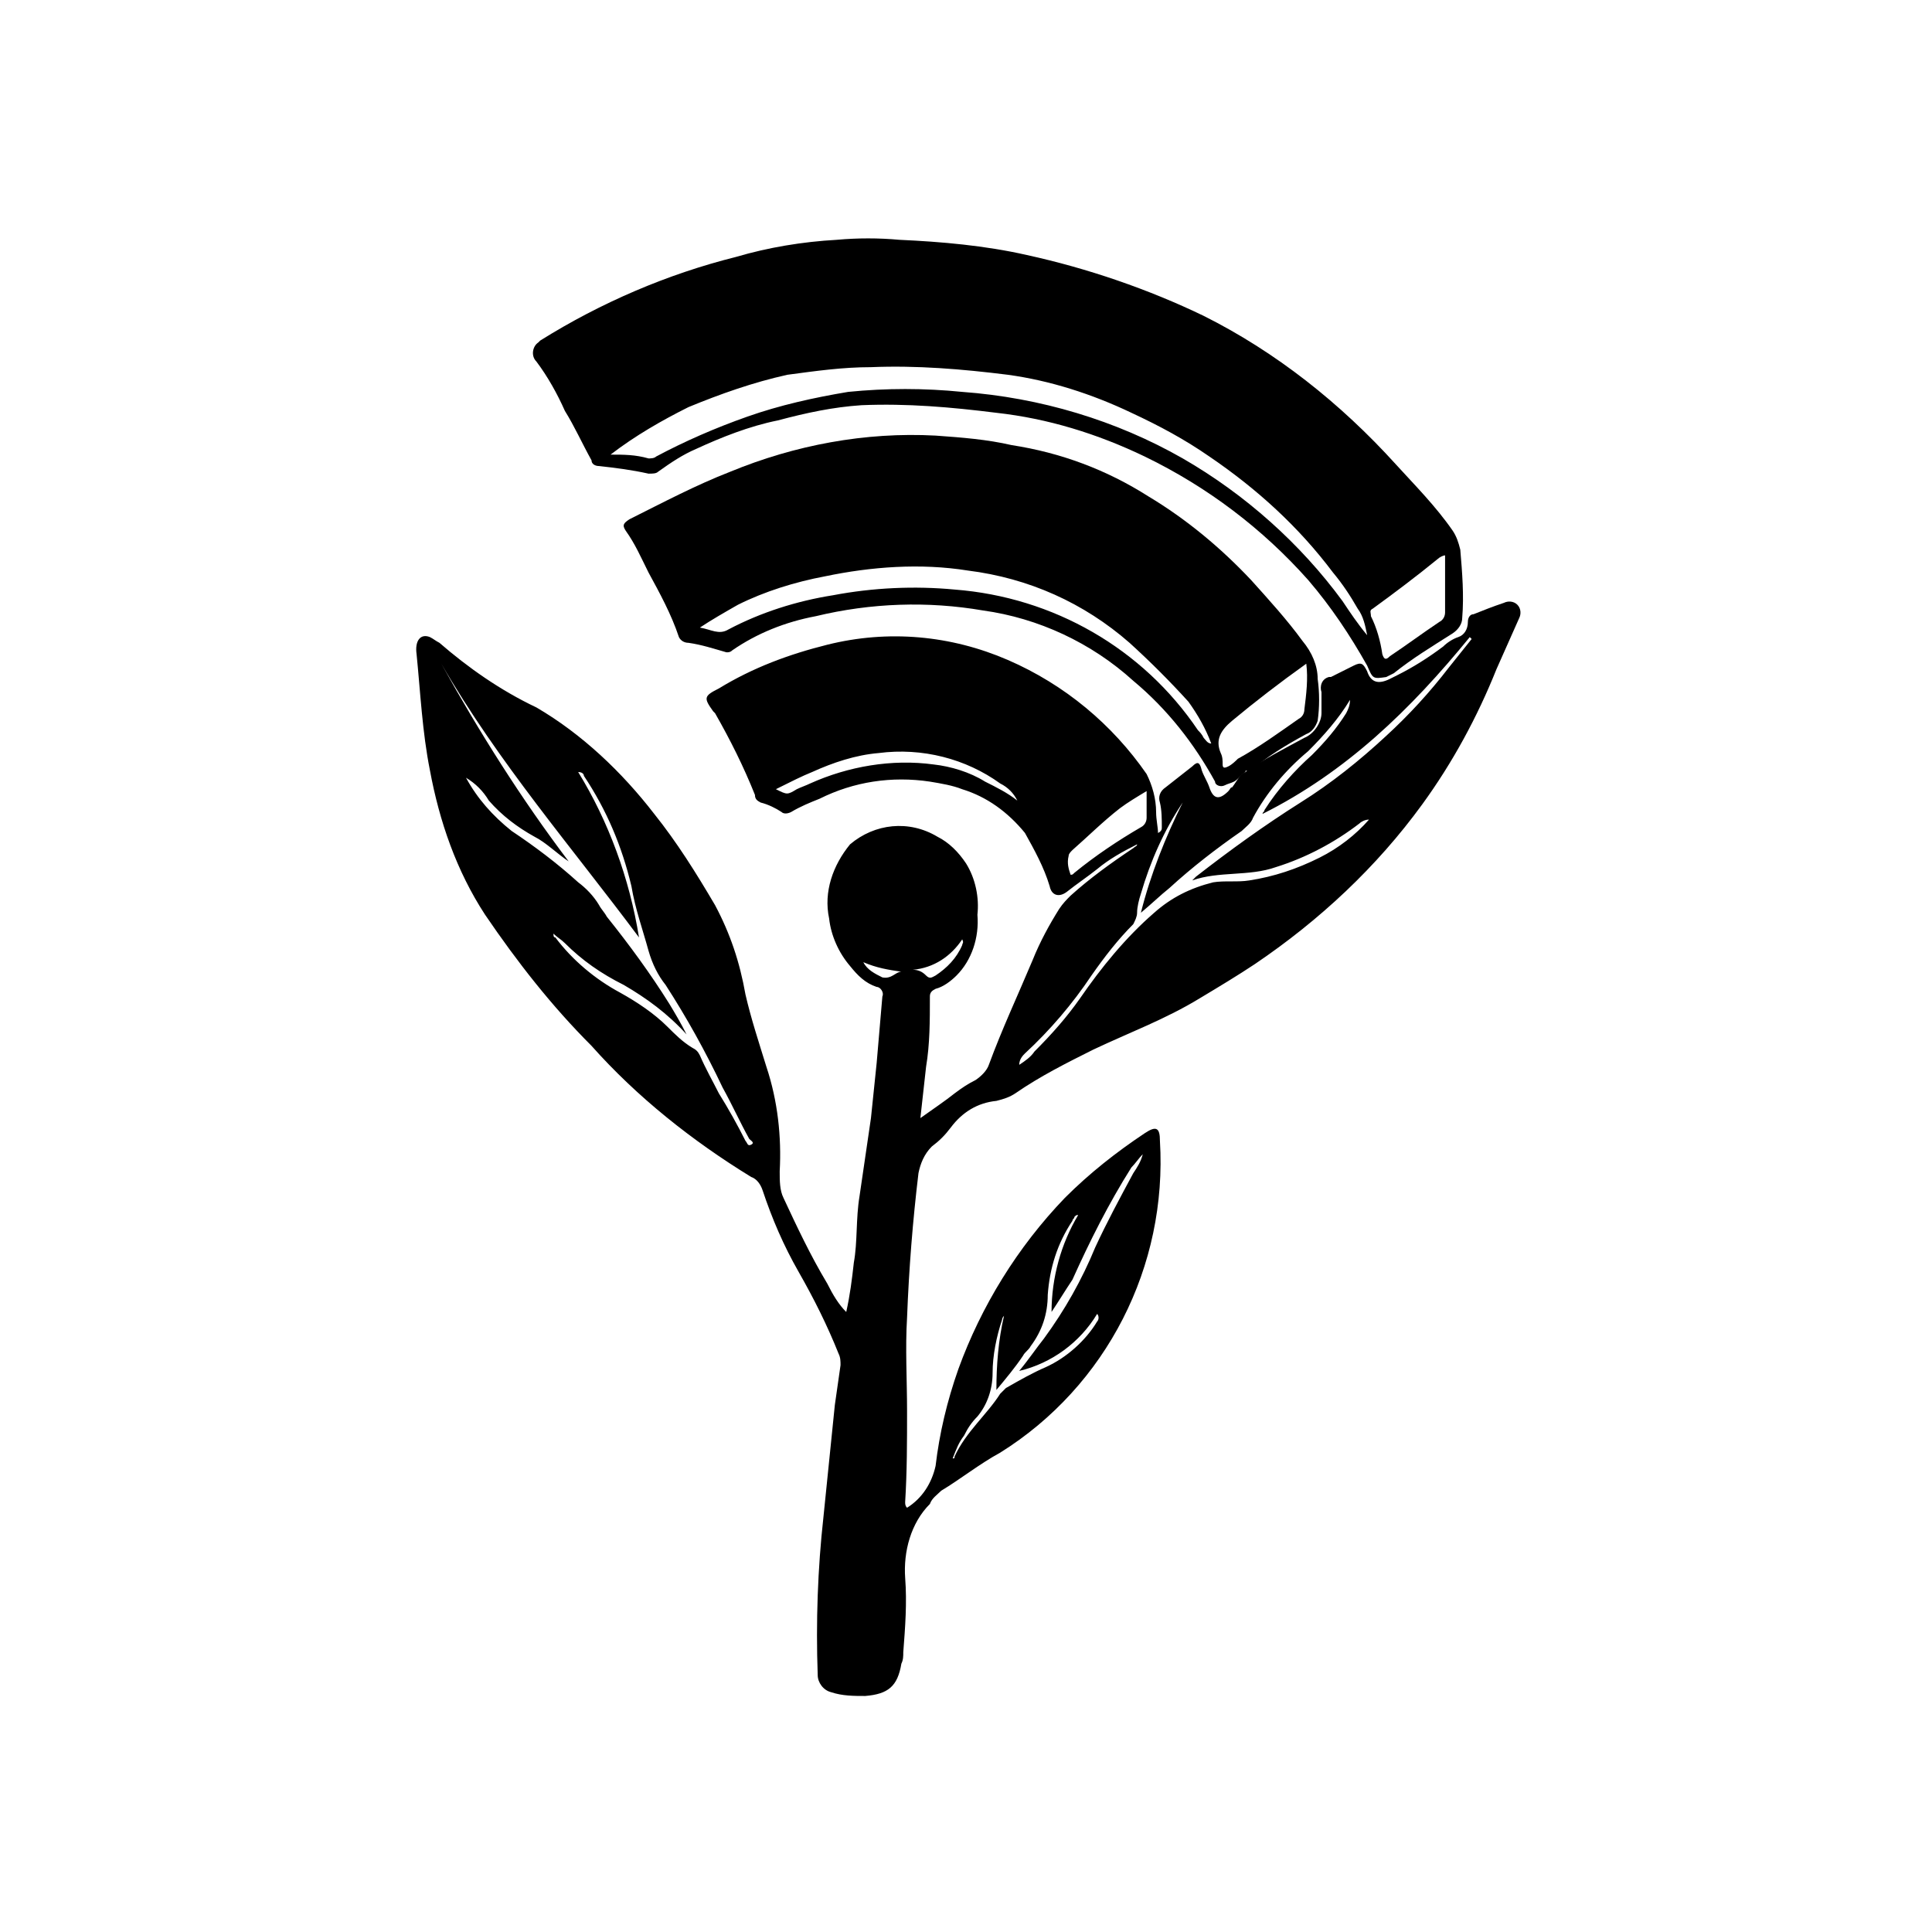 <?xml version="1.0" encoding="UTF-8"?>
<!-- Uploaded to: ICON Repo, www.svgrepo.com, Generator: ICON Repo Mixer Tools -->
<svg fill="#000000" width="800px" height="800px" version="1.1" viewBox="144 144 512 512" xmlns="http://www.w3.org/2000/svg">
 <g>
  <path d="m382.87 401.51c-3.527-0.504-6.551-1.008-10.078-2.519 1.008 2.016 3.023 3.023 5.039 4.031 2.519 0.504 3.527-1.512 5.039-1.512m3.023-0.504c1.512 0 2.519 0.504 3.527 1.512 1.008 1.008 1.512 0.504 2.519 0 3.023-2.016 5.543-4.535 7.055-8.062 0-0.504 0.504-0.504 0-1.512-3.023 4.535-7.559 7.559-13.098 8.062m41.816-25.191c0.504 0 0.504 0 1.008-0.504 5.543-4.535 11.586-8.566 17.633-12.09 1.008-0.504 1.512-1.512 1.512-2.519v-7.055c-2.519 1.512-5.039 3.023-7.055 4.535-4.535 3.527-8.566 7.559-12.594 11.082-0.504 0.504-1.008 1.008-1.008 1.512-0.504 2.016 0 3.527 0.504 5.039m-78.094-22.672c3.023 1.512 3.023 1.512 5.543 0 1.008-0.504 2.519-1.008 3.527-1.512 10.078-4.535 21.664-6.551 32.746-5.039 4.535 0.504 9.574 2.016 13.602 4.535 3.023 1.512 6.047 3.023 8.566 5.039-1.008-2.016-2.519-3.527-4.535-4.535-9.07-6.551-20.656-9.574-32.242-8.062-6.047 0.504-12.09 2.519-17.633 5.039-2.519 1.008-5.543 2.519-9.574 4.535m73.051 138.55c0-9.07 2.519-18.137 7.055-25.695-0.504 0-0.504 0-1.008 0.504 0 0.504-0.504 0.504-0.504 1.008-4.031 6.047-6.047 12.594-6.551 19.648 0 5.039-1.512 9.574-4.535 13.602-0.504 1.008-1.512 1.512-2.016 2.519-2.016 3.023-4.535 6.047-7.055 9.07 0-6.551 0.504-13.098 2.016-19.648 0 0-0.504 0.504-0.504 1.008-1.512 4.535-2.519 9.574-2.519 14.105 0 4.535-1.512 8.566-4.031 11.586-1.512 1.512-2.519 3.023-3.527 5.039-1.512 2.016-2.016 3.527-3.023 6.047 0.504 0 0.504 0 0.504-0.504 3.023-6.551 8.566-11.082 12.09-16.625l1.512-1.512c3.527-2.016 7.055-4.031 10.578-5.543 5.543-2.519 10.578-7.055 13.602-12.09 0.504-0.504 0.504-1.512 0-2.016-4.535 7.559-12.09 13.098-20.656 15.113 2.519-3.023 4.535-6.047 6.551-8.566 5.543-7.559 10.078-15.617 13.602-24.184 3.023-6.551 6.551-13.098 10.078-19.648 1.008-1.512 2.016-3.023 2.519-5.039-1.008 1.008-2.016 2.519-3.023 3.527-6.047 9.574-11.082 19.648-15.617 29.727-2.016 3.023-3.527 5.543-5.543 8.566m84.137-130.49c-1.008 0-2.016 0.504-2.519 1.008-6.551 5.039-14.105 9.07-22.168 11.586-7.055 2.519-15.113 1.008-22.168 3.527l1.008-1.008c9.07-7.055 18.137-13.602 27.711-19.648 8.062-5.039 15.617-11.082 22.672-17.633 6.047-5.543 11.586-11.586 16.625-18.137l6.047-7.559-0.504-0.504c-15.617 19.145-32.746 35.77-54.914 46.855 0-0.504 0.504-0.504 0.504-1.008 3.527-5.543 8.062-10.578 12.594-14.609 3.527-3.527 6.551-7.055 9.07-11.082 0.504-1.008 1.008-2.016 1.008-3.527-3.023 5.039-7.055 9.574-11.082 13.602-6.047 5.039-11.082 11.082-14.609 17.633-0.504 1.512-2.016 2.519-3.023 3.527-6.551 4.535-13.098 9.574-19.145 15.113-2.519 2.016-4.535 4.031-7.559 6.551 2.519-10.078 6.551-20.152 11.082-29.223-5.039 7.559-8.566 15.617-11.082 24.184-0.504 1.512-1.008 3.527-1.008 5.039 0 1.008-0.504 2.016-1.008 3.023-4.031 4.031-7.559 8.566-11.082 13.602-5.039 7.559-11.082 14.609-17.633 20.656-0.504 0.504-1.512 1.512-1.512 3.023 1.512-1.008 3.023-2.016 4.031-3.527 4.535-4.535 8.566-9.07 12.09-14.105 5.543-8.062 12.09-16.121 19.648-22.672 4.535-4.031 9.574-6.551 15.617-8.062 3.023-0.504 6.551 0 9.574-0.504 6.551-1.008 12.594-3.023 18.641-6.047 5.039-2.519 9.574-6.047 13.098-10.078m-193.46 31.234c-17.633-23.68-37.281-46.352-52.395-72.547 10.078 18.137 21.16 35.77 33.754 52.395-3.023-2.016-6.047-5.039-9.07-6.551-4.535-2.519-8.566-5.543-12.09-9.574-1.512-2.519-3.527-4.535-6.047-6.047 3.023 5.543 7.055 10.078 12.09 14.105 6.047 4.031 12.09 8.566 17.633 13.602 2.016 1.512 4.031 3.527 5.543 6.047 0.504 1.008 1.512 2.016 2.016 3.023 6.047 7.559 11.586 15.113 16.625 23.176 1.512 2.519 3.023 5.039 4.535 8.062-5.039-5.543-10.578-9.574-16.625-13.098-6.047-3.023-11.082-6.551-15.617-11.082-1.008-1.008-2.016-1.512-3.023-2.519 0 0.504 0 1.008 0.504 1.008 4.535 6.047 10.578 11.082 17.129 14.609 4.535 2.519 9.07 5.543 12.594 9.07 2.016 2.016 4.031 4.031 6.551 5.543 1.008 0.504 1.512 1.008 2.016 2.016 1.512 3.527 3.527 7.055 5.039 10.078 2.519 4.031 5.039 8.566 7.055 12.594 0.504 0.504 0.504 1.512 1.512 1.008 1.008-0.504 0-1.008-0.504-1.512-2.519-4.535-4.535-9.07-7.055-13.602-4.535-9.574-9.574-18.641-15.113-27.207-2.016-2.519-3.527-5.543-4.535-9.07-1.512-5.543-3.527-11.082-4.535-17.129-2.519-10.578-6.551-20.152-12.594-29.223 0-0.504-0.504-1.008-1.512-1.008 8.062 13.098 13.602 28.215 16.121 43.832m160.71-43.832c5.039-3.527 10.078-6.047 15.617-9.07 2.519-1.008 4.535-4.031 4.535-6.551v-5.543c-0.504-1.512 0-3.527 2.016-4.031h0.504l6.047-3.023c2.016-1.008 2.519-0.504 3.527 1.512 1.008 3.023 3.023 3.527 6.047 2.016l2.016-1.008c4.031-2.016 8.062-4.535 12.09-7.559 1.008-1.008 2.519-2.016 4.031-2.519 1.512-0.504 2.519-2.016 2.519-4.031 0-1.008 0.504-2.016 1.512-2.016 2.519-1.008 5.039-2.016 8.062-3.023 1.008-0.504 2.519-0.504 3.527 0.504 1.008 1.008 1.008 2.519 0.504 3.527l-6.047 13.602c-5.039 12.594-11.586 24.688-19.648 35.77-12.09 16.625-27.207 30.73-44.336 42.32-4.535 3.023-9.574 6.047-14.609 9.07-9.07 5.543-18.641 9.07-28.215 13.602-7.055 3.527-14.105 7.055-20.656 11.586-1.512 1.008-3.023 1.512-5.039 2.016-5.039 0.504-9.07 3.023-12.09 7.055-1.512 2.016-3.023 3.527-5.039 5.039-2.016 2.016-3.023 4.535-3.527 7.055-1.512 12.594-2.519 25.191-3.023 38.289-0.504 8.062 0 16.625 0 24.688s0 16.121-0.504 24.184c0 0.504 0 1.008 0.504 1.512 4.031-2.519 6.551-6.551 7.559-11.082 1.008-8.566 3.023-17.129 6.047-25.695 6.047-16.625 15.617-32.242 28.215-45.344 6.551-6.551 13.602-12.09 21.16-17.129 3.023-2.016 4.031-1.512 4.031 2.016 2.016 33.25-14.105 64.992-42.32 82.625-5.543 3.023-10.578 7.055-15.617 10.078-1.008 1.008-2.519 2.016-3.023 3.527-5.039 5.039-7.055 12.594-6.551 19.648 0.504 6.551 0 13.098-0.504 19.648 0 1.008 0 2.016-0.504 3.023-1.008 6.047-3.527 8.062-9.574 8.566-3.023 0-6.047 0-9.07-1.008-2.016-0.504-3.527-2.519-3.527-4.535-0.504-14.105 0-28.215 1.512-41.816 1.008-10.078 2.016-19.648 3.023-29.727l1.512-10.578c0-1.008 0-2.016-0.504-3.023-3.023-7.559-6.551-14.609-10.578-21.664-4.031-7.055-7.055-14.105-9.574-21.664-0.504-1.512-1.512-3.023-3.023-3.527-15.617-9.574-30.23-21.16-42.32-34.762-10.578-10.578-19.648-22.168-28.215-34.762-7.559-11.586-12.09-24.688-14.609-38.289-2.016-10.078-2.519-20.656-3.527-30.73-0.504-3.527 1.008-5.543 3.527-4.535 1.008 0.504 1.512 1.008 2.519 1.512 7.559 6.551 16.121 12.594 25.695 17.129 12.09 7.055 22.672 17.129 31.234 28.215 6.047 7.559 11.082 15.617 16.121 24.184 4.031 7.559 6.551 15.113 8.062 23.68 1.512 6.551 3.527 12.594 5.543 19.145 3.023 9.07 4.031 18.641 3.527 27.711 0 2.519 0 5.039 1.008 7.055 3.527 7.559 7.055 15.113 11.586 22.672 1.512 3.023 3.023 5.543 5.039 7.559 1.008-4.535 1.512-8.566 2.016-13.098 1.008-5.543 0.504-11.586 1.512-17.633 1.008-7.055 2.016-13.602 3.023-20.656 0.504-5.039 1.008-9.574 1.512-14.609 0.504-6.047 1.008-11.586 1.512-17.633 0.504-1.008-0.504-2.519-1.512-2.519-3.023-1.008-5.039-3.023-7.055-5.543-3.023-3.527-5.039-8.062-5.543-12.594-1.512-7.055 1.008-14.105 5.543-19.648 6.551-5.543 15.617-6.551 23.176-2.016 3.023 1.512 5.543 4.031 7.559 7.055 2.519 4.031 3.527 9.07 3.023 13.602 0.504 6.047-1.512 12.09-5.543 16.121-1.512 1.512-3.527 3.023-5.543 3.527-1.008 0.504-1.512 1.008-1.512 2.016 0 6.551 0 12.594-1.008 18.641l-1.512 13.602c3.527-2.519 6.551-4.535 9.07-6.551 2.016-1.512 3.527-2.519 5.543-3.527 1.512-1.008 3.023-2.519 3.527-4.031 3.527-9.574 7.559-18.137 11.586-27.711 2.016-5.039 4.535-9.574 7.055-13.602 1.008-1.512 2.016-2.519 3.023-3.527 5.039-4.535 10.578-8.566 16.625-12.594 0.504-0.504 1.008-0.504 1.008-1.008-4.031 2.016-7.559 4.031-10.578 6.551-2.519 2.016-5.543 4.031-8.062 6.047-2.016 1.512-4.031 1.008-4.535-1.512-1.512-5.039-4.031-9.574-6.551-14.105-4.535-5.543-10.078-9.574-16.625-11.586-2.519-1.008-5.543-1.512-8.566-2.016-10.078-1.512-20.152 0-29.223 4.535-2.519 1.008-5.039 2.016-7.559 3.527-1.008 0.504-2.016 0.504-2.519 0-1.512-1.008-3.527-2.016-5.543-2.519-1.008-0.504-1.512-1.008-1.512-2.016-3.023-7.559-6.551-14.609-10.578-21.664l-0.504-0.504c-2.519-3.527-2.519-4.031 1.512-6.047 9.07-5.543 18.641-9.07 28.719-11.586 16.121-4.031 32.746-2.519 47.863 4.031 15.113 6.551 27.711 17.129 36.777 30.23 1.512 3.023 2.519 6.551 2.519 10.078 0 2.016 0.504 4.031 0.504 5.543 1.008-0.504 1.008-1.008 1.008-1.512 0-2.016 0-4.535-0.504-6.551-0.504-1.512 0-3.023 1.512-4.031 2.519-2.016 4.535-3.527 7.055-5.543 1.512-1.512 2.016-1.008 2.519 1.008 0.504 1.512 1.512 3.023 2.016 4.535 1.008 3.023 2.519 3.527 5.039 1.008 0.504-0.504 0.504-1.008 1.008-1.008 1.512-2.016 2.016-3.527 3.527-4.031"/>
  <path d="m526.96 291.18c-0.504 0-1.512 0.504-2.016 1.008-5.543 4.535-11.586 9.07-17.129 13.098-1.008 0.504-0.504 1.008-0.504 2.016 1.512 3.023 2.519 6.551 3.023 10.078 0.504 1.512 1.008 1.512 2.016 0.504 4.535-3.023 8.566-6.047 13.098-9.07 1.008-0.504 1.512-1.512 1.512-2.519v-15.113m-221.17-26.703c3.527 0 6.551 0 10.078 1.008 0.504 0 1.512 0 2.016-0.504 7.559-4.031 15.617-7.559 24.184-10.578 8.566-3.023 17.633-5.039 26.703-6.551 10.078-1.008 20.152-1.008 30.23 0 20.656 1.512 40.809 7.559 58.441 17.633 16.625 9.574 31.234 22.672 42.32 37.785 2.016 3.023 4.031 6.047 6.551 9.07-0.504-2.519-1.008-5.039-2.519-7.055-2.016-3.527-4.031-6.551-6.551-9.574-9.07-12.09-20.152-22.168-32.746-30.73-6.551-4.535-13.098-8.062-20.656-11.586-10.578-5.039-21.664-8.566-32.746-10.078-12.09-1.512-24.184-2.519-36.273-2.016-7.559 0-14.609 1.008-22.168 2.016-9.07 2.016-17.633 5.039-26.199 8.566-7.055 3.527-14.105 7.559-20.656 12.594m207.57 57.938-2.016 1.008c-3.527 0.504-3.527 0.504-5.039-3.023-4.535-8.062-9.574-15.617-15.617-22.672-12.09-13.602-26.703-24.688-43.328-32.746-12.594-6.047-25.695-10.078-39.297-11.586-12.09-1.512-23.68-2.519-35.77-2.016-7.559 0.504-14.609 2.016-22.168 4.031-7.559 1.512-15.113 4.535-21.664 7.559-3.527 1.512-6.551 3.527-10.078 6.047-0.504 0.504-1.512 0.504-2.519 0.504-4.535-1.008-8.566-1.512-13.098-2.016-1.008 0-2.016-0.504-2.016-1.512-2.519-4.535-4.535-9.07-7.055-13.098-2.016-4.535-4.535-9.07-7.559-13.098-1.512-1.512-1.008-4.031 0.504-5.039l0.504-0.504c16.121-10.078 33.754-17.633 51.891-22.168 8.566-2.519 17.633-4.031 26.703-4.535 5.543-0.504 11.082-0.504 16.625 0 11.082 0.504 22.672 1.512 33.754 4.031 16.121 3.527 32.242 9.07 46.855 16.121 19.145 9.574 36.273 23.176 50.883 39.297 5.039 5.543 10.578 11.082 15.113 17.633 1.008 1.512 1.512 3.023 2.016 5.039 0.504 6.047 1.008 12.09 0.504 18.137 0 1.512-1.008 3.023-2.519 4.031-5.543 3.527-10.578 6.551-15.617 10.578"/>
  <path d="m490.18 319.89c-7.055 5.039-13.602 10.078-19.648 15.113-3.023 2.519-4.535 5.039-3.023 8.566 0.504 1.008 0.504 2.016 0.504 3.023 0 1.008 0.504 1.008 1.512 0.504 1.008-0.504 2.016-1.512 2.519-2.016 5.543-3.023 11.082-7.055 16.121-10.578 1.008-0.504 1.512-1.512 1.512-2.519 0.504-4.031 1.008-8.062 0.504-12.09m-160.71-9.578c3.023 0.504 5.039 2.016 7.559 0.504 8.566-4.535 18.137-7.559 27.711-9.07 10.578-2.016 21.664-2.519 32.242-1.512 26.199 2.016 49.879 15.617 64.488 37.281 0.504 0.504 1.008 1.008 1.512 2.016 0.504 0.504 1.008 1.512 2.016 1.512-1.512-4.031-3.527-7.559-6.047-11.082-5.039-5.543-10.078-10.578-15.617-15.617-12.09-10.578-26.703-17.129-42.824-19.145-12.594-2.016-25.695-1.008-37.785 1.512-8.062 1.512-16.121 4.031-23.176 7.559-3.527 2.016-7.055 4.031-10.078 6.047m144.59 38.289c-1.008 0.504-2.016 2.016-3.023 2.519-1.008 0.504-1.512 0.504-2.519 1.008s-2.519 0-2.519-1.008c-5.543-10.078-12.594-19.145-21.664-26.703-11.082-10.078-25.191-16.625-39.801-18.641-14.609-2.519-29.727-2.016-44.336 1.512-8.062 1.512-15.617 4.535-22.168 9.07-0.504 0.504-1.008 0.504-1.512 0.504-3.527-1.008-6.551-2.016-10.078-2.519-1.008 0-2.016-0.504-2.519-1.512-2.016-6.047-5.039-11.586-8.062-17.129-2.016-4.031-3.527-7.559-6.047-11.082-1.008-1.512-0.504-2.016 1.008-3.023 9.07-4.535 17.633-9.07 26.703-12.594 17.129-7.055 35.77-10.578 54.41-9.574 7.055 0.504 13.602 1.008 20.152 2.519 13.098 2.016 25.191 6.551 36.273 13.602 10.078 6.047 19.145 13.602 27.207 22.168 4.535 5.039 9.574 10.578 13.602 16.121 2.519 3.023 4.031 6.551 4.031 10.078 0.504 3.527 0.504 7.559 0 11.082-0.504 1.512-1.512 3.023-3.023 3.527-5.543 3.023-10.578 6.047-15.113 10.078-1.008-0.504-1.008-0.504-1.008 0"/>
 </g>
</svg>